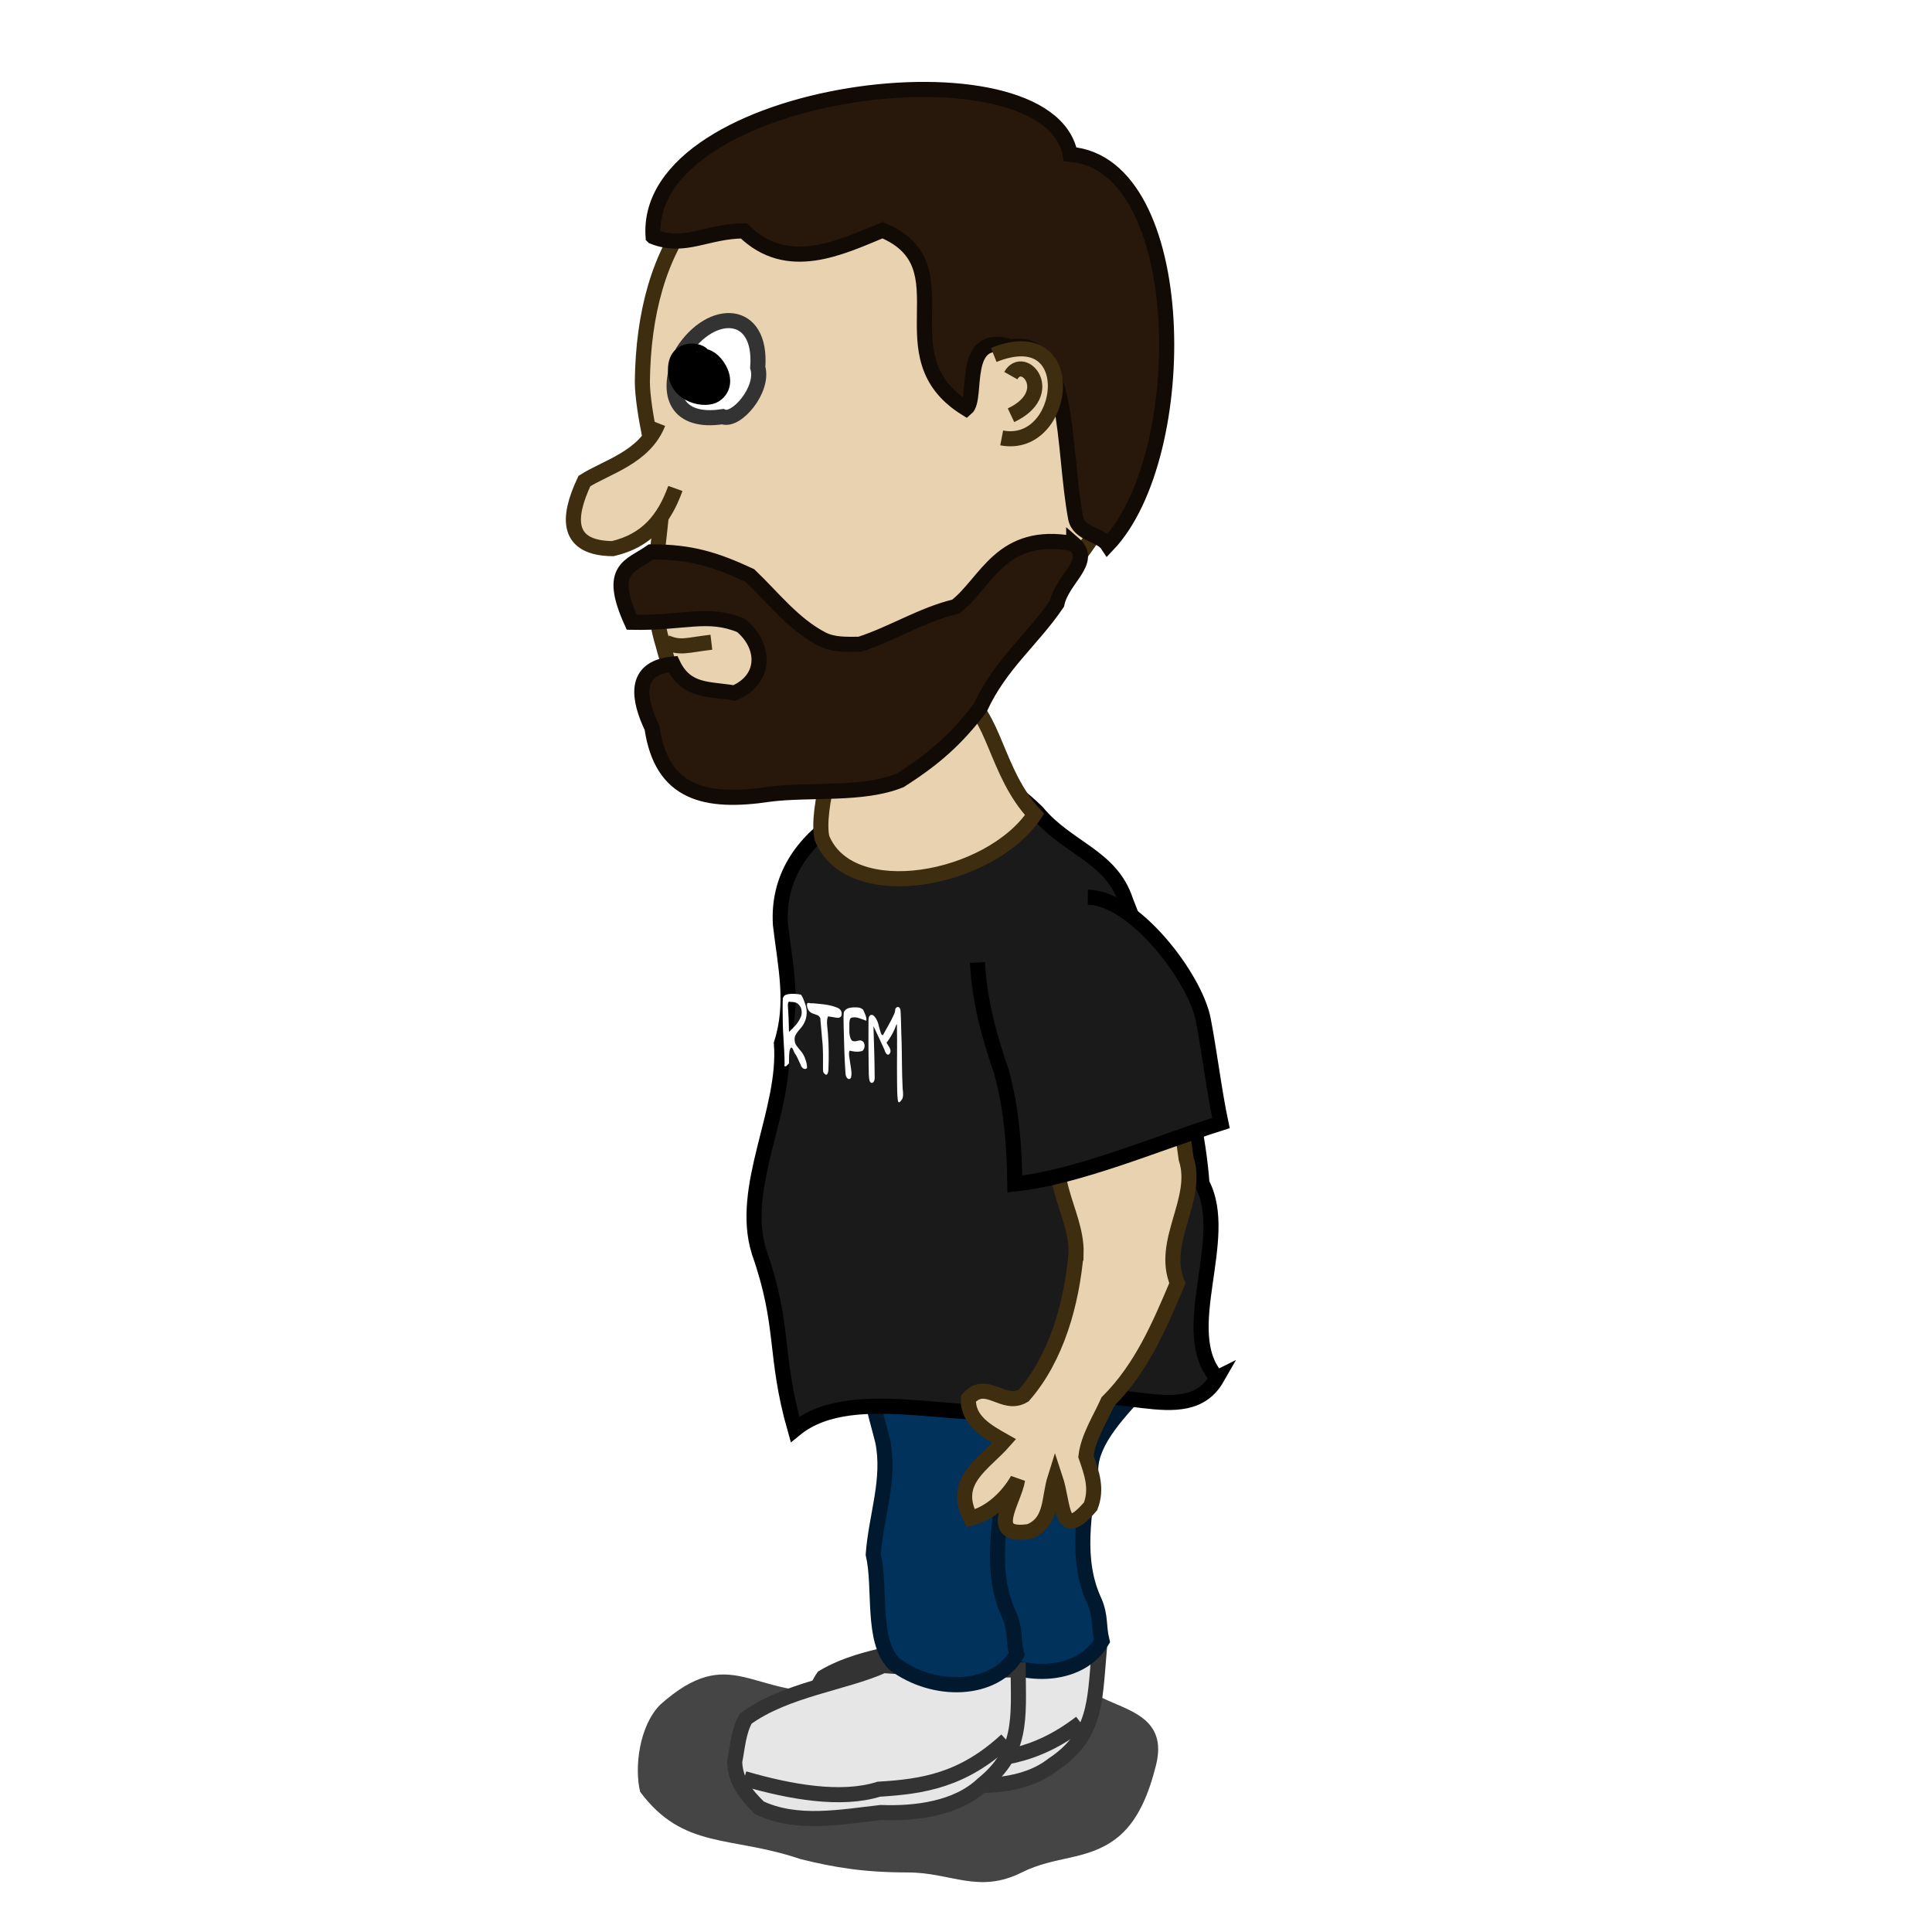 <?xml version="1.0" encoding="UTF-8"?>
<svg width="128" height="128" xmlns="http://www.w3.org/2000/svg" xmlns:svg="http://www.w3.org/2000/svg">
 <defs>
  <filter id="filter3443" x="-0.125" width="1.25" y="-0.327" height="1.653">
   <feGaussianBlur stdDeviation="1.963" id="feGaussianBlur3445"/>
  </filter>
 </defs>
 <g>
  <title>Layer 1</title>
  <g id="layer1">
   <g id="g3779"/>
   <path id="path3018" d="m55.242,112.044c-5.465,0.422 -6.823,-3.26 -11.495,0.89c-1.413,1.413 -1.725,4.217 -1.334,5.782c2.875,3.851 5.999,2.88 10.605,4.448c2.276,0.569 4.263,0.89 7.116,0.89c2.9,0 4.684,1.438 7.561,0c2.231,-1.116 4.291,-0.772 6.227,-2.224c1.512,-1.134 2.226,-3.124 2.669,-4.892c0.784,-3.135 -1.877,-3.607 -3.558,-4.448c-2.161,-1.081 -5.906,-0.414 -7.561,0c-1.773,0.443 -3.316,-2.224 -5.782,-2.224c-1.999,0 -1.059,1.779 -4.448,1.779z" filter="url(#filter3443)" stroke-width="1px" fill-rule="evenodd" fill-opacity="0.728" fill="#000000"/>
   <path id="path3006" d="m63.942,108.472c-2.718,0.918 -6.589,0.976 -9.401,2.647c-0.569,0.817 -0.722,1.845 -1.002,2.79c-0.07,1.3 0.547,2.232 1.352,3.182c2.369,1.401 5.319,1.106 7.978,1.058c2.277,0.297 5.032,0.222 6.896,-1.241c2.815,-1.873 2.767,-4.105 3.041,-7.32c-2.972,-0.266 -5.921,-0.627 -8.864,-1.116z" stroke-width="1px" stroke="#333333" fill-rule="evenodd" fill="#e6e6e6"/>
   <path id="path3008" d="m64.012,87.471c-0.145,0.779 -0.89,2.802 -0.625,4.125c0.203,1.016 0.508,2.031 0.75,3c0.519,2.545 -0.446,4.982 -0.625,7.5c0.515,2.209 -0.137,5.698 1.375,7.25c2.63,1.988 6.665,1.895 8.125,-0.625c-0.25,-1.001 -0.06,-1.598 -0.5,-2.625c-1.286,-2.739 -0.677,-5.864 -0.25,-8.75c0.058,-3.791 7.308,-7.633 7.166,-11.427c-2.167,-0.801 -14.048,-0.044 -15.416,1.552z" stroke-width="1px" stroke="#00192e" fill-rule="evenodd" fill="#00325c"/>
   <path id="path3010" d="m54.062,115.072c2.976,1.175 6.268,2.075 8.818,1.526c2.939,0.098 5.604,-0.072 8.721,-2.461" stroke-width="1px" stroke="#333333" fill-rule="evenodd" fill="none"/>
   <path d="m58.527,110.35c-2.621,1.166 -6.47,1.583 -9.115,3.507c-0.491,0.866 -0.548,1.904 -0.739,2.871c0.051,1.301 0.751,2.172 1.641,3.043c2.489,1.175 5.399,0.609 8.042,0.314c2.294,0.085 5.031,-0.245 6.751,-1.875c2.63,-2.126 2.374,-4.343 2.349,-7.571c-2.984,0.011 -5.954,-0.075 -8.93,-0.29z" id="path3012" stroke-width="1px" stroke="#333333" fill-rule="evenodd" fill="#e6e6e6"/>
   <path d="m61.538,86.764c-0.145,0.779 -4.072,4.393 -3.807,5.716c0.203,1.016 0.508,2.031 0.75,3c0.519,2.545 -0.446,4.982 -0.625,7.5c0.515,2.209 -0.137,5.698 1.375,7.25c2.63,1.988 6.665,1.895 8.125,-0.625c-0.25,-1.001 -0.06,-1.598 -0.5,-2.625c-1.286,-2.739 -0.677,-5.864 -0.25,-8.75c0.058,-3.791 11.02,-9.224 10.878,-13.018c-2.167,-0.801 -14.578,-0.044 -15.946,1.552z" id="path3014" stroke-width="1px" stroke="#00192e" fill-rule="evenodd" fill="#00325c"/>
   <path d="m49.302,117.837c3.072,0.894 6.433,1.485 8.921,0.702c2.936,-0.175 5.573,-0.591 8.455,-3.259" id="path3016" stroke-width="1px" stroke="#333333" fill-rule="evenodd" fill="none"/>
   <path id="path2964" d="m57.205,9.424c-10.451,-0.01 -14.551,6.905 -14.647,15.875c0.009,1.876 0.894,5.564 1.368,7.422c-0.198,3.663 -1.092,6.434 0.006,10.003c1.282,5.051 4.157,6.844 9.054,7.911c4.343,-0.107 6.985,-2.655 10.225,-5.707c4.642,-3.836 9.735,-8.371 11.422,-14.021c0.583,-5.392 -2.057,-10.52 -3.612,-15.539c-2.158,-5.49 -8.61,-6.738 -13.818,-5.943z" stroke-width="1px" stroke="#3f2d10" fill-rule="evenodd" fill="#e9d2af"/>
   <path id="path2966" d="m43.602,28.037c-0.898,2.275 -3.412,2.898 -4.884,3.835c-1.171,2.488 -1.187,4.445 1.877,4.477c2.255,-0.527 3.41,-1.94 4.15,-3.988" stroke-width="1px" stroke="#3f2d10" fill-rule="evenodd" fill="#e9d2af"/>
   <path id="path2968" d="m45.24,23.294c-1.351,3.005 -0.286,4.758 2.637,4.31c0.9,0.391 2.762,-1.81 2.325,-3.261c0.302,-3.906 -3.082,-3.974 -4.962,-1.049z" stroke-width="1px" stroke="#333333" fill-rule="evenodd" fill="#ffffff"/>
   <path id="path2974" d="m46.504,23.654c0.385,-0.359 -1.882,-1.013 -1.745,1.009c0.106,1.567 2.002,1.931 2.632,1.487c1.265,-0.891 -0.276,-2.811 -0.887,-2.496z" stroke-width="1px" stroke="#000000" fill-rule="evenodd" fill="#000000"/>
   <path id="path2989" d="m80.632,91.289c-2.741,-3.07 0.953,-9.243 -0.999,-12.881c-0.439,-6.1 -3.193,-14.009 -5.049,-18.723c-0.972,-2.986 -3.886,-3.47 -5.872,-5.884c-2.158,-2.085 -3.05,-2.235 -6.062,-1.888c-3.739,1.203 -3.271,0.76 -6.938,2.225c-2.604,1.692 -4.2,4.04 -4.005,7.123c0.322,2.759 0.919,5.193 0.064,7.876c0.353,4.454 -2.832,9.509 -1.477,13.808c1.74,4.974 0.954,6.738 2.377,11.751c3.997,-3.271 11.779,-0.062 16.704,-1.464c3.958,-2.21 9.182,1.685 11.259,-1.944z" stroke-width="1px" stroke="#000000" fill-rule="evenodd" fill="#1a1a1a"/>
   <path id="path2987" d="m54.463,55.531c1.836,4.547 11.122,2.853 14.082,-1.573c-2.599,-2.783 -2.66,-6.761 -4.892,-7.885c-2.272,-0.211 -4.458,0.466 -6.602,1.14c-1.709,1.392 -3.013,6.586 -2.588,8.318z" stroke-width="1px" stroke="#3f2d10" fill-rule="evenodd" fill="#e9d2af"/>
   <path d="m71.137,36.023c-4.839,-0.918 -5.768,2.584 -7.823,4.163c-2.245,0.541 -4.181,1.796 -6.363,2.5c-0.916,0.004 -1.715,0.042 -2.47,-0.332c-1.913,-0.988 -3.263,-2.76 -4.802,-4.227c-2.286,-1.063 -3.936,-1.575 -6.539,-1.562c-1.392,0.971 -2.923,1.066 -1.29,4.663c3.507,0.074 5.02,-0.718 7.251,0.214c1.636,1.357 1.671,3.569 -0.447,4.471c-1.652,-0.296 -3.178,-0.042 -4.072,-1.918c-2.714,0.261 -2.258,2.385 -1.386,4.226c0.64,4.364 3.546,5.033 7.772,4.399c2.689,-0.346 6.184,0.094 8.671,-0.917c2.221,-1.414 3.701,-2.696 5.301,-4.808c1.341,-2.899 3.441,-4.479 5.083,-6.899c0.354,-1.67 2.466,-2.804 1.114,-3.975z" id="path2978" stroke-width="1px" stroke="#120a04" fill-rule="evenodd" fill="#28170b"/>
   <path id="path2983" d="m43.27,15.679c-0.693,-9.859 26.19,-13.247 27.633,-5.456c7.968,0.623 8.125,19.949 2.486,25.88c-0.46,-0.707 -1.921,-0.698 -2.127,-1.79c-0.869,-4.608 -0.341,-12.036 -4.267,-11.325c-3.416,-1.112 -2.174,3.4 -2.985,4.081c-5.652,-3.504 0.132,-9.449 -5.538,-11.817c-2.776,1.138 -6.293,2.89 -9.192,0.045c-2.466,0.012 -3.905,1.213 -6.009,0.383z" stroke-width="1px" stroke="#120a04" fill-rule="evenodd" fill="#28170b"/>
   <path id="path2970" d="m65.838,23.516c5.852,-2.358 4.861,6.33 0.527,5.497" stroke-width="1px" stroke="#3f2d10" fill-rule="evenodd" fill="#e9d2af"/>
   <path id="path2972" d="m66.969,24.886c0.844,-1.497 3.098,1.165 0.013,2.625" stroke-width="1px" stroke="#3f2d10" fill-rule="evenodd" fill="#e9d2af"/>
   <path id="path2985" d="m44.13,42.564c0.967,0.404 1.325,0.185 3,-0.015" stroke-width="1px" stroke="#3f2d10" fill-rule="evenodd" fill="none"/>
   <path id="path2993" d="m71.292,83.023c-0.28,3.296 -1.279,6.934 -3.468,9.433c-1.345,0.821 -2.474,-1.162 -3.67,0.214c-0.038,1.448 1.193,2.139 2.374,2.807c-1.373,1.563 -3.509,2.626 -2.222,5.107c1.327,-0.299 2.484,-1.443 3.112,-2.553c-0.226,1.425 -2.114,3.885 0.792,3.432c1.515,-0.624 1.256,-2.175 1.695,-3.565c0.61,1.831 0.307,4.268 2.35,1.898c0.449,-1.183 0.08,-2.182 -0.308,-3.307c0.151,-1.271 0.924,-2.444 1.453,-3.627c2.216,-2.21 3.403,-5.002 4.608,-7.847c-1.16,-2.764 1.464,-5.543 0.579,-8.242c-0.146,-1.144 -0.311,-2.135 -0.734,-3.159c-2.524,-1.483 -4.946,-1.262 -6.829,0.948c-2.309,2.967 0.337,5.576 0.269,8.461z" stroke-width="1px" stroke="#3f2d10" fill-rule="evenodd" fill="#e9d2af"/>
   <path id="path2991" d="m64.76,63.768c0.129,2.541 0.768,4.871 1.591,7.248c0.664,2.435 0.858,4.917 0.884,7.425c4.204,-0.446 9.455,-2.713 13.655,-4.036c-0.441,-2.07 -0.761,-4.728 -1.164,-6.812c-0.523,-2.817 -4.604,-8.137 -7.657,-8.149" stroke-width="1px" stroke="#000000" fill-rule="evenodd" fill="#1a1a1a"/>
   <path d="m52.086,70.64c-0.064,-0.006 -0.158,0.062 -0.104,-0.136c-0.002,-0.974 -0.118,-1.951 -0.123,-2.926c-0.006,-0.478 -0.015,-0.96 0.004,-1.432c0.071,-0.246 0.241,-0.246 0.373,-0.284c0.274,-0.036 0.554,-0.023 0.83,0.04c0.136,0.174 0.227,0.462 0.315,0.725c0.116,0.367 0.064,0.821 -0.074,1.087c-0.159,0.376 -0.413,0.512 -0.589,0.845c-0.131,0.19 -0.075,0.579 0.066,0.737c0.178,0.254 0.393,0.413 0.532,0.77c0.077,0.201 0.16,0.442 0.153,0.692c-0.123,0.134 -0.346,0.056 -0.433,-0.238c-0.112,-0.212 -0.208,-0.487 -0.329,-0.664c-0.129,-0.103 -0.216,-0.687 -0.365,-0.347c-0.08,0.239 -0.057,0.565 -0.069,0.85c0.016,0.151 -0.082,0.15 -0.127,0.22c-0.02,0.02 -0.04,0.04 -0.06,0.06zm0.186,-2.278c0.279,-0.26 0.575,-0.511 0.779,-0.975c0.096,-0.19 0.086,-0.544 -0.042,-0.713c-0.194,-0.314 -0.45,-0.279 -0.675,-0.3c-0.208,-0.091 -0.112,0.445 -0.109,0.688c0.032,0.433 0.031,0.867 0.047,1.301zm2.254,2.542c-0.001,-0.673 0.022,-1.352 -0.056,-2.027c-0.042,-0.474 -0.083,-0.949 -0.124,-1.424c-0.107,-0.228 -0.287,-0.211 -0.427,-0.282c-0.172,-0.049 -0.407,-0.158 -0.457,-0.557c-0.017,-0.305 0.245,-0.093 0.347,-0.149c0.55,0.055 1.105,0.07 1.654,0.293c0.125,0.046 0.362,0.186 0.288,0.521c-0.097,0.216 -0.273,0.147 -0.411,0.135c-0.162,-0.025 -0.324,-0.063 -0.486,-0.075c-0.121,0.308 -0.033,0.746 -0.003,1.112c0.059,0.771 0.068,1.55 0.037,2.31c0.008,0.306 -0.094,0.576 -0.26,0.374c-0.051,-0.035 -0.104,-0.119 -0.101,-0.234l0,0zm1.764,-1.297c-0.101,0.181 0.013,0.563 0.035,0.815c0.045,0.312 0.135,0.674 0.057,0.971c-0.113,0.223 -0.368,0.044 -0.368,-0.318c-0.074,-1.016 -0.09,-2.034 -0.119,-3.05c-0,-0.325 -0.026,-0.666 0.012,-0.977c0.168,-0.288 0.418,-0.282 0.637,-0.308c0.212,0.006 0.436,-0.03 0.641,0.156c0.078,0.193 0.26,0.497 0.209,0.73c-0.327,-0.109 -0.665,-0.3 -0.991,-0.198c-0.173,0.06 -0.126,0.517 -0.13,0.784c-0.018,0.327 0.065,0.753 0.263,0.766c0.222,0.07 0.449,-0.178 0.666,0.055c0.186,0.258 0.008,0.638 -0.154,0.614c-0.248,0.066 -0.506,0.02 -0.76,-0.04l0,0zm3.201,3.34c-0.061,-0.392 -0.046,-0.801 -0.058,-1.199c-0.019,-1.295 0.02,-2.581 -0.011,-3.878c-0.033,-0.067 -0.122,0.281 -0.177,0.367c-0.144,0.333 -0.33,0.608 -0.509,0.846c0.081,0.171 0.312,0.397 0.255,0.631c-0.114,0.304 -0.308,0.145 -0.395,-0.167c-0.241,-0.523 -0.479,-1.053 -0.727,-1.562c0.035,1.144 0.076,2.289 0.081,3.43c0.005,0.313 -0.232,0.457 -0.333,0.205c-0.082,-0.289 -0.049,-0.622 -0.066,-0.929c-0.012,-1.04 -0.022,-2.082 -0.01,-3.118c-0,-0.322 0.185,-0.386 0.316,-0.302c0.164,0.132 0.309,0.395 0.373,0.726c0.069,0.197 0.144,0.686 0.28,0.561c0.185,-0.337 0.375,-0.664 0.556,-1.008c0.088,-0.224 0.235,-0.381 0.249,-0.696c0.076,-0.205 0.348,-0.205 0.352,0.15c0.038,0.671 0.034,1.341 0.067,2.012c0.027,1.034 0.014,2.065 0.069,3.1c0.035,0.277 0.07,0.619 -0.079,0.765c-0.058,0.083 -0.169,0.251 -0.235,0.065l0,0z" id="path2627" stroke-width="1px" fill="#ffffff"/>
  </g>
 </g>
</svg>